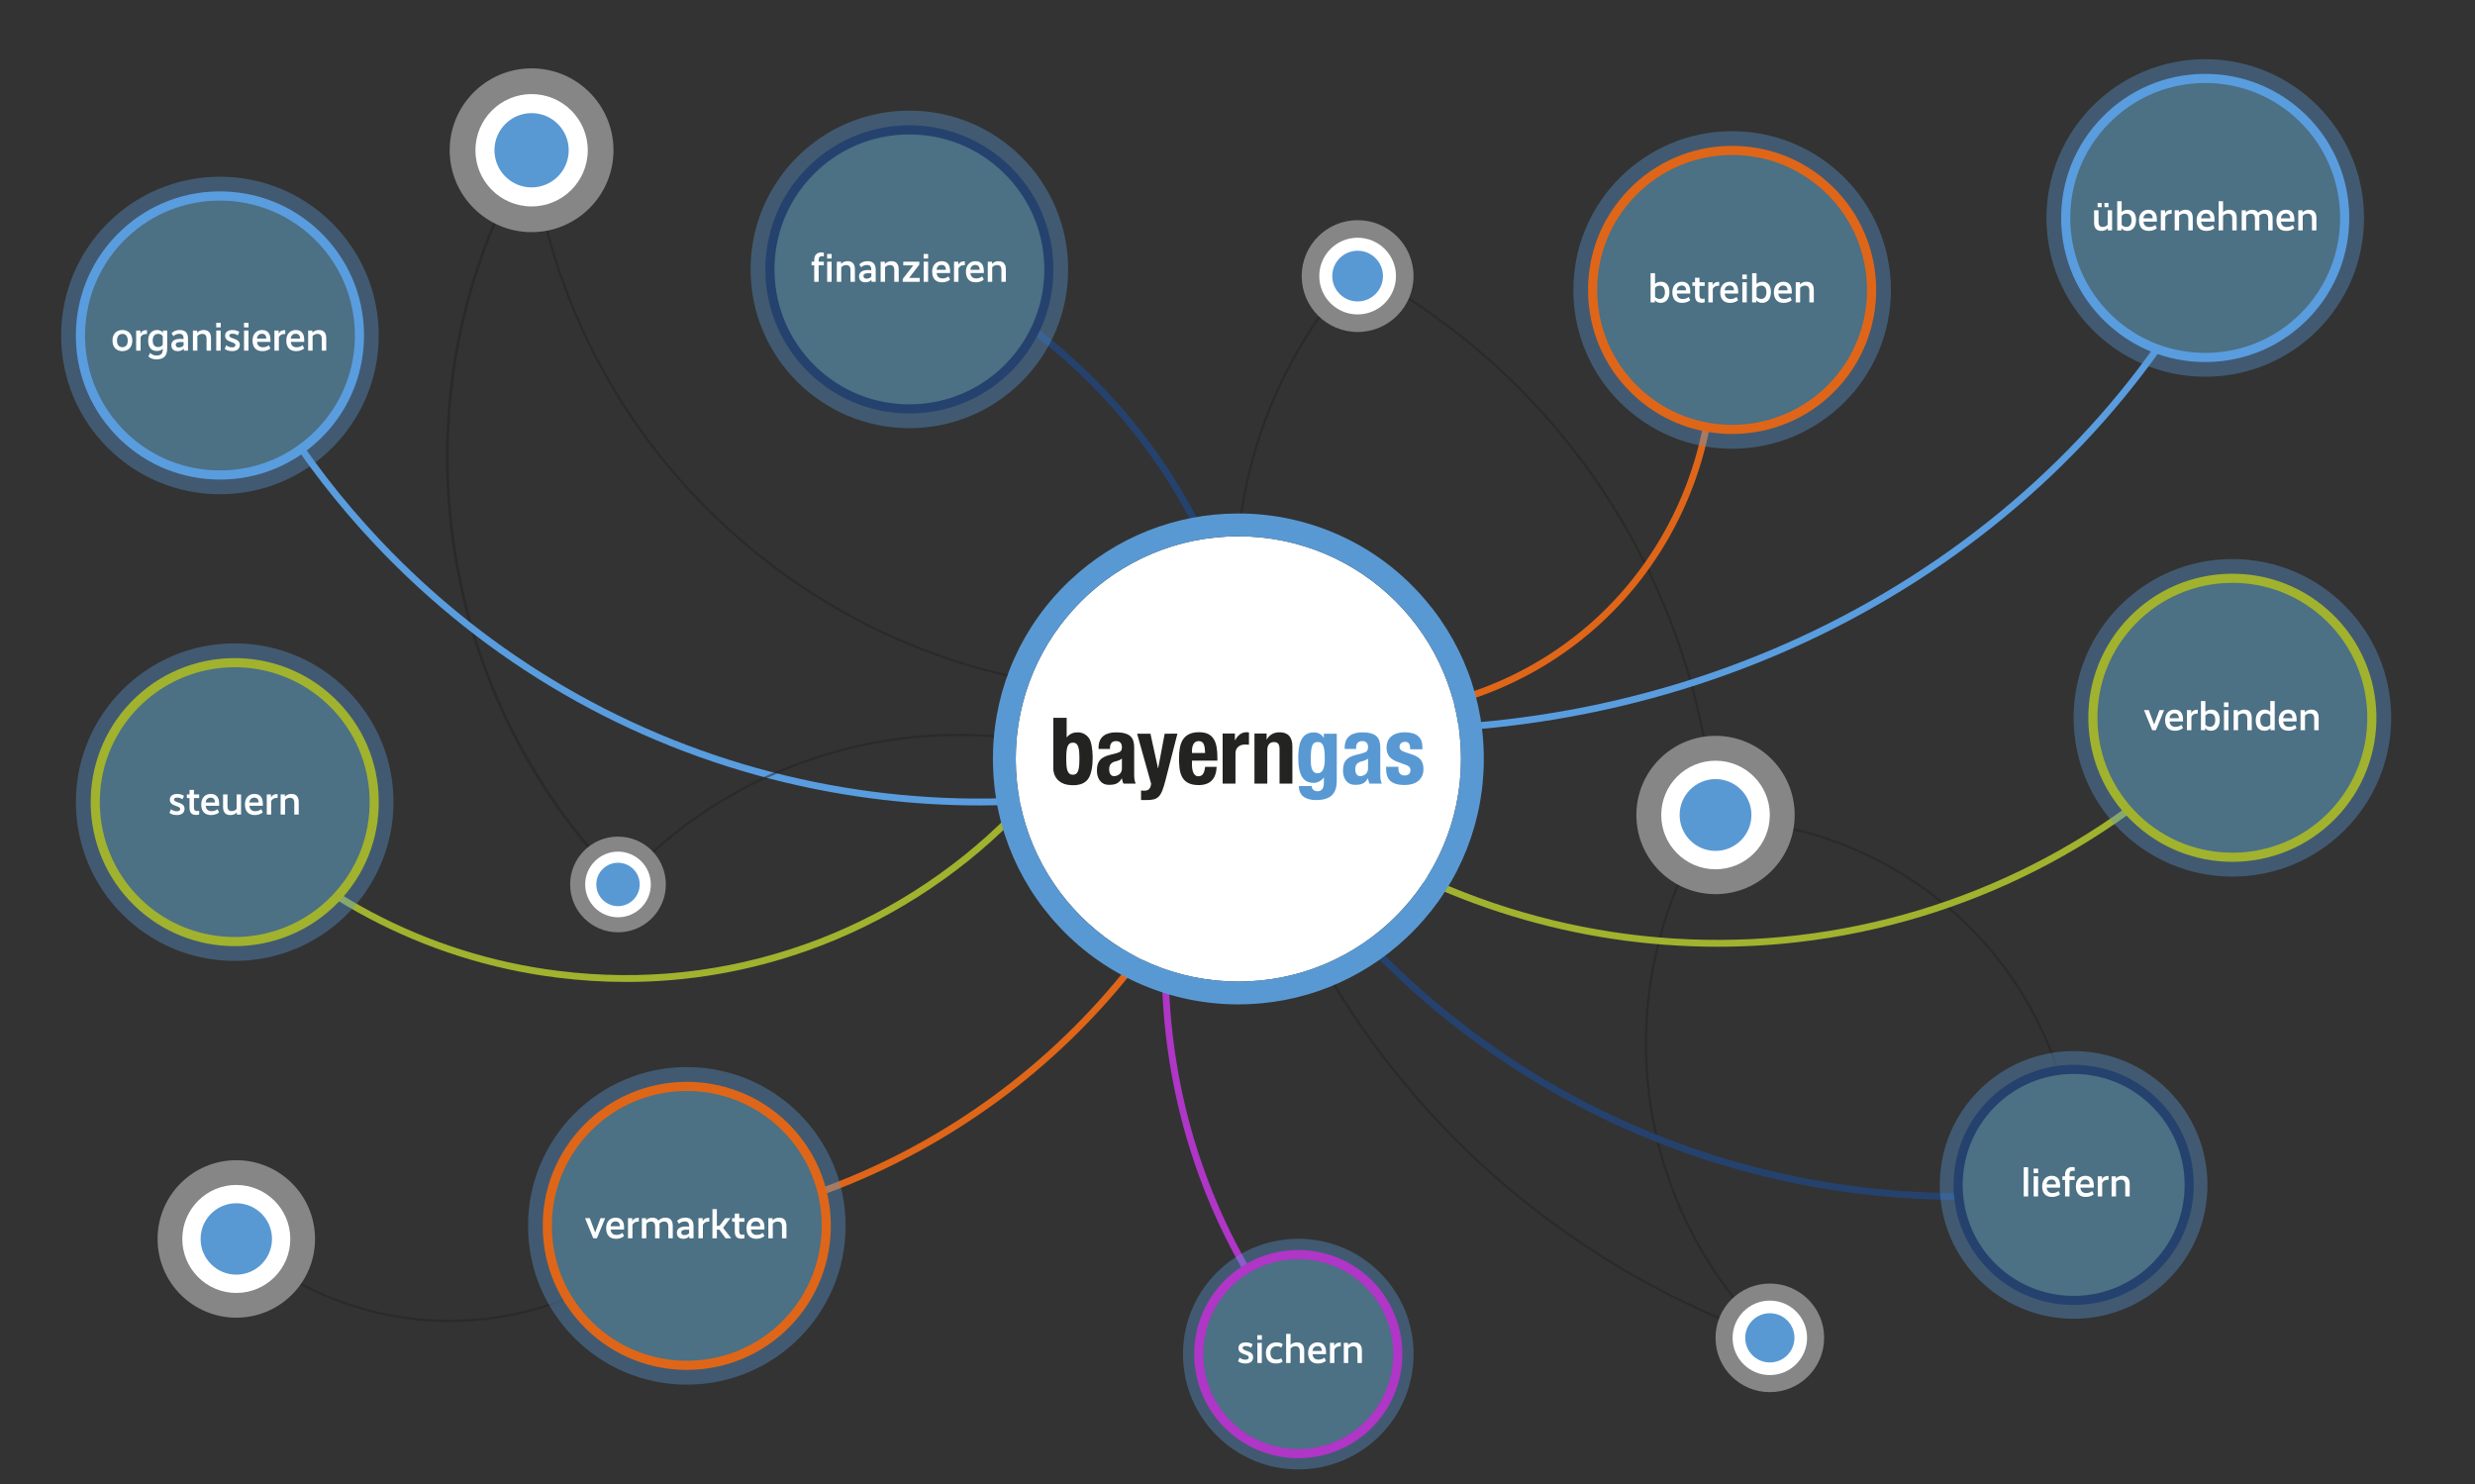 <?xml version="1.0" encoding="utf-8"?>
<!-- Generator: Adobe Illustrator 25.0.1, SVG Export Plug-In . SVG Version: 6.00 Build 0)  -->
<svg version="1.1" xmlns="http://www.w3.org/2000/svg" xmlns:xlink="http://www.w3.org/1999/xlink" x="0px" y="0px" width="1084px"
	 height="650px" viewBox="0 0 1084 650" enable-background="new 0 0 1084 650" xml:space="preserve">
<rect x="0" y="0" width="1084" height="650" fill="#333333" stroke="none"/>
<g id="Raster_aus_XD" display="none">
	<g display="inline">
		<rect id="Rechteck_382" x="-418.86" y="-116.332" fill="#CE6627" width="142" height="47.784"/>
		<rect id="Rechteck_394" x="1359.14" y="-116.332" fill="#CE6627" width="142" height="47.784"/>
		<rect id="Rechteck_383" x="-276.86" y="-116.332" fill="#CE6627" width="118" height="47.784"/>
		<rect id="Rechteck_384" x="-138.86" y="-116.332" fill="#CE6627" width="118" height="47.784"/>
		<rect id="Rechteck_393" x="551.14" y="-116.332" fill="#CE6627" width="118" height="47.784"/>
		<rect id="Rechteck_385" x="-0.86" y="-116.332" fill="#CE6627" width="118" height="47.784"/>
		<rect id="Rechteck_392" x="689.14" y="-116.332" fill="#CE6627" width="118" height="47.784"/>
		<rect id="Rechteck_386" x="137.14" y="-116.332" fill="#CE6627" width="118" height="47.784"/>
		<rect id="Rechteck_391" x="827.14" y="-116.332" fill="#CE6627" width="118" height="47.784"/>
		<rect id="Rechteck_387" x="275.14" y="-116.332" fill="#CE6627" width="118" height="47.784"/>
		<rect id="Rechteck_390" x="965.14" y="-116.332" fill="#CE6627" width="118" height="47.784"/>
		<rect id="Rechteck_388" x="413.14" y="-116.332" fill="#CE6627" width="118" height="47.784"/>
		<rect id="Rechteck_389" x="1103.14" y="-116.332" fill="#CE6627" width="118" height="47.784"/>
		<rect id="Rechteck_395" x="1241.14" y="-116.332" fill="#CE6627" width="118" height="47.784"/>
	</g>
</g>
<g id="Lines">
	<path opacity="0.5" fill="#222221" d="M750.958,375.204c-1.164-107.351-60.693-205.638-155.355-256.507l0.473-0.881
		c94.984,51.041,154.715,149.662,155.883,257.376L750.958,375.204z"/>
	<path opacity="0.5" fill="#222221" d="M501.41,303.089c-63.849,0-125.052-22.23-174.496-63.806
		c-55.577-46.733-89.628-112.312-95.882-184.657l0.996-0.086c6.23,72.078,40.157,137.416,95.529,183.978
		c55.372,46.562,125.563,68.774,197.641,62.542l0.086,0.996C517.301,302.747,509.329,303.089,501.41,303.089z"/>
	<path opacity="0.5" fill="#222221" d="M263.405,378.429c-37.017-41.268-59.954-92.335-66.331-147.682
		c-6.509-56.485,4.961-112.544,33.17-162.115l1.067,0.607c-28.079,49.343-39.497,105.143-33.018,161.367
		c6.349,55.092,29.18,105.925,66.025,147.002L263.405,378.429z"/>
	<path fill="#599DDF" d="M429.005,352.771c-28.554,0-57.157-3.356-85.275-10.098c-68.739-16.48-130.814-52.499-179.515-104.161
		c-16.625-17.636-31.502-36.915-44.217-57.301l2.546-1.588c12.61,20.219,27.365,39.339,43.854,56.832
		c48.3,51.236,109.862,86.957,178.032,103.3c66.439,15.93,135.676,12.81,200.227-9.02l0.961,2.842
		C507.849,346.35,468.479,352.771,429.005,352.771z"/>
	<path fill="#599DDF" d="M608.685,321.063c-21.674,0-43.302-1.588-64.489-4.743l0.441-2.967c25.802,3.842,52.271,5.344,78.66,4.468
		c77.301-2.569,151.518-25.351,214.627-65.884c61.487-39.49,109.366-93.636,138.461-156.583l2.723,1.259
		c-29.334,63.466-77.595,118.049-139.562,157.848c-63.564,40.825-138.308,63.771-216.149,66.357
		C618.496,320.982,613.588,321.063,608.685,321.063z"/>
	<path fill="#DF6618" d="M595.286,314.258c-14.695,0-29.41-2.104-43.816-6.323l0.844-2.879c31.433,9.205,64.372,8.144,95.257-3.07
		c38.476-13.97,69.208-42.088,86.536-79.173c17.328-37.085,19.177-78.699,5.206-117.175l2.82-1.023
		c14.244,39.229,12.358,81.657-5.309,119.468c-17.667,37.812-49.001,66.479-88.23,80.724
		C631.259,311.101,613.287,314.258,595.286,314.258z"/>
	<path fill="#A1B22E" d="M274.281,430.081c-10.058,0-20.17-0.635-30.33-1.905c-58.461-7.312-111.994-35.742-150.737-80.051
		l2.259-1.975c38.258,43.754,91.121,71.827,148.851,79.049c37.04,4.634,73.527,0.698,108.451-11.695
		c33.306-11.82,64.116-31.358,89.099-56.505l2.128,2.115c-25.297,25.462-56.496,45.247-90.223,57.217
		C327.989,425.482,301.353,430.081,274.281,430.081z"/>
	<path opacity="0.5" fill="#222221" d="M268.671,391.623l-0.758-0.652c28.174-32.732,65.398-55.085,107.648-64.641
		c48.042-10.865,98.208-3.727,141.259,20.098l-0.484,0.875c-42.837-23.707-92.754-30.809-140.554-19.998
		C333.743,336.813,296.704,359.054,268.671,391.623z"/>
	<path opacity="0.5" fill="#222221" d="M546.251,300.138c-15.566-67.685,4.117-137.827,52.652-187.632l0.717,0.698
		c-48.298,49.56-67.884,119.358-52.395,186.709L546.251,300.138z"/>
	<path fill="#AF36C6" d="M577.16,601.543c-37.14-41.405-60.153-92.643-66.552-148.173c-6.531-56.673,4.977-112.918,33.28-162.654
		l2.607,1.483c-27.986,49.178-39.365,104.792-32.908,160.828c6.328,54.909,29.083,105.572,65.804,146.512L577.16,601.543z"/>
	<path fill="#25426E" d="M551.573,371.057l-2.982-0.324c7.889-72.482-16.242-144.45-66.207-197.452
		c-28.376-30.101-64.015-52.789-103.065-65.611l0.936-2.851c39.524,12.978,75.595,35.94,104.312,66.404
		C535.135,224.864,559.558,297.701,551.573,371.057z"/>
	<path opacity="0.5" fill="#222221" d="M774.802,586.311c-61.638-59.981-72.169-155.734-25.041-227.678l1.46-2.229l25.765,4.534
		c36.175,6.366,69.385,25.125,93.511,52.821c24.127,27.696,38.155,63.165,39.501,99.871l-1,0.037
		c-1.337-36.479-15.278-71.727-39.255-99.251s-56.979-46.167-92.931-52.494l-25.116-4.419l-1.099,1.678
		c-46.866,71.543-36.394,166.764,24.902,226.412L774.802,586.311z"/>
	<path opacity="0.5" fill="#222221" d="M196.809,579.062c-3.034,0-6.067-0.1-9.103-0.3c-31.263-2.063-61.289-14.76-84.546-35.753
		l0.669-0.742c23.092,20.843,52.903,33.449,83.943,35.497c31.037,2.05,62.248-6.531,87.879-24.159l24.879-17.111l0.566,0.824
		l-24.879,17.111C252.91,570.459,225.017,579.062,196.809,579.062z"/>
	<path fill="#DF6618" d="M301.044,538.388l-0.46-2.965l1.454-0.226c55.06-8.56,106.691-32.056,149.312-67.947
		c42.622-35.893,74.561-82.772,92.365-135.573l2.842,0.959c-17.979,53.32-50.232,100.663-93.274,136.909
		c-43.042,36.245-95.182,59.973-150.784,68.617L301.044,538.388z"/>
	<path fill="#25426E" d="M909.497,525.518H858.15c-132.566,0-253.809-72.592-316.41-189.447l2.645-1.416
		c62.079,115.878,182.307,187.863,313.766,187.863h51.347V525.518z"/>
	<path fill="#A1B22E" d="M752.234,414.657c-61.249,0-121.462-18.255-172.645-52.817l-37.367-25.234l1.68-2.486l37.367,25.234
		c60.481,40.842,133.715,58.694,206.206,50.262c72.493-8.432,139.674-42.611,189.168-96.244l2.206,2.034
		c-49.981,54.16-117.822,88.676-191.027,97.189C775.965,413.974,764.074,414.657,752.234,414.657z"/>
	<path opacity="0.5" fill="#222221" d="M774.984,586.424c-54.29-19.117-103.965-51.255-143.654-92.939
		c-39.689-41.686-69.354-92.875-85.786-148.037l-2.961-9.942l0.959-0.285l2.961,9.942c16.388,55.011,45.971,106.062,85.552,147.633
		c39.581,41.57,89.12,73.621,143.262,92.686L774.984,586.424z"/>
</g>
<g id="Elemente">
	<g>
		<circle opacity="0.39" fill="#5999D3" cx="102.786" cy="351.32" r="69.54"/>
		<g>
			<g>
				<circle fill="#4C7084" cx="102.786" cy="351.32" r="61.107"/>
				<path fill="#A1B22E" d="M102.777,414.397c-15.843,0-31.701-5.911-43.941-17.79l0,0c-24.971-24.234-25.57-64.266-1.336-89.238
					c24.234-24.97,64.266-25.571,89.237-1.336c12.097,11.739,18.897,27.487,19.15,44.342c0.252,16.854-6.074,32.798-17.813,44.895
					C135.718,408.001,119.255,414.397,102.777,414.397z M61.622,393.736c23.388,22.698,60.883,22.135,83.581-1.252
					c10.995-11.33,16.92-26.264,16.684-42.05s-6.606-30.536-17.937-41.531c-23.389-22.698-60.882-22.136-83.581,1.252
					C37.672,333.544,38.234,371.038,61.622,393.736L61.622,393.736z"/>
			</g>
			<g>
				<g>
					<path fill="#FFFFFF" d="M79.964,350.066c-0.45-0.27-1.206-0.738-2.323-0.738c-0.936,0-1.422,0.307-1.422,0.811
						c0,0.559,0.342,0.847,2.017,1.387c1.639,0.521,2.593,1.26,2.593,2.7c0,1.657-1.17,2.755-3.367,2.755
						c-1.854,0-2.791-0.63-3.241-0.99l0.666-1.603c0.396,0.343,1.225,0.937,2.521,0.937c1.062,0,1.512-0.396,1.512-0.954
						c0-0.559-0.306-0.883-1.926-1.423c-1.621-0.558-2.611-1.188-2.611-2.736c0-1.566,1.296-2.485,3.223-2.485
						c1.638,0,2.521,0.54,2.989,0.847L79.964,350.066z"/>
					<path fill="#FFFFFF" d="M87.236,349.545h-2.287v3.942c0,1.423,0.504,1.729,1.458,1.729c0.396,0,0.684-0.071,0.828-0.126v1.621
						c-0.162,0.071-0.594,0.216-1.26,0.216c-1.747,0-2.971-0.666-2.971-3.205v-4.177h-1.17v-1.603h1.17v-1.981h1.944v1.981h2.287
						V349.545z"/>
					<path fill="#FFFFFF" d="M92.294,347.726c2.359,0,3.691,1.405,3.691,4.286v0.899h-5.888c0.162,1.585,1.026,2.377,2.629,2.377
						c1.422,0,2.269-0.666,2.539-0.9l0.702,1.387c-0.414,0.396-1.476,1.206-3.583,1.206c-2.502,0-4.249-1.44-4.249-4.646
						C88.135,349.328,89.971,347.726,92.294,347.726z M90.079,351.489h4.087c-0.018-1.351-0.666-2.125-1.909-2.125
						C91.069,349.364,90.205,350.085,90.079,351.489z"/>
					<path fill="#FFFFFF" d="M105.579,356.765h-1.855v-0.954h-0.036c-0.306,0.36-0.99,1.17-2.827,1.17
						c-1.962,0-3.169-1.062-3.169-3.583v-5.455h1.945v5.06c0,1.656,0.594,2.25,1.909,2.25c1.098,0,1.747-0.594,2.088-0.972v-6.338
						h1.945V356.765z"/>
					<path fill="#FFFFFF" d="M111.428,347.726c2.359,0,3.691,1.405,3.691,4.286v0.899h-5.888c0.162,1.585,1.026,2.377,2.629,2.377
						c1.422,0,2.269-0.666,2.539-0.9l0.703,1.387c-0.415,0.396-1.477,1.206-3.583,1.206c-2.502,0-4.249-1.44-4.249-4.646
						C107.269,349.328,109.105,347.726,111.428,347.726z M109.213,351.489h4.087c-0.018-1.351-0.666-2.125-1.909-2.125
						C110.204,349.364,109.34,350.085,109.213,351.489z"/>
					<path fill="#FFFFFF" d="M121.58,349.49c-0.108-0.018-0.252-0.018-0.415-0.018c-1.242,0-1.98,0.612-2.376,1.404v5.888h-1.945
						v-8.822h1.855v1.368h0.036c0.342-0.774,0.972-1.53,2.845-1.53V349.49z"/>
					<path fill="#FFFFFF" d="M124.766,348.896h0.036c0.378-0.396,1.17-1.171,2.863-1.171c1.927,0,3.169,1.081,3.169,3.583v5.456
						h-1.944v-5.077c0-1.621-0.648-2.27-1.927-2.27c-1.026,0-1.747,0.576-2.106,0.973v6.374h-1.945v-8.822h1.855V348.896z"/>
				</g>
			</g>
		</g>
	</g>
	<g>
		<circle opacity="0.39" fill="#5999D3" cx="300.814" cy="536.906" r="69.54"/>
		<g>
			<g>
				<circle fill="#4C7084" cx="300.814" cy="536.906" r="61.107"/>
				<path fill="#DF6618" d="M300.805,599.982c-15.843,0.001-31.701-5.911-43.941-17.79c-12.096-11.739-18.897-27.486-19.149-44.341
					c-0.252-16.855,6.073-32.799,17.813-44.896c24.233-24.973,64.265-25.571,89.237-1.338c24.971,24.234,25.57,64.267,1.336,89.237
					C333.746,593.587,317.283,599.982,300.805,599.982z M300.822,477.826c-15.436,0-30.852,5.99-42.425,17.915
					c-10.995,11.33-16.92,26.264-16.684,42.05c0.236,15.786,6.606,30.535,17.936,41.53l0,0
					c11.463,11.125,26.319,16.662,41.156,16.663c15.436,0.002,30.851-5.989,42.425-17.914c22.698-23.389,22.136-60.883-1.252-83.581
					C330.515,483.364,315.659,477.826,300.822,477.826z"/>
			</g>
			<g>
				<g>
					<path fill="#FFFFFF" d="M261.432,542.351h-1.585l-3.619-8.822h2.106l2.323,6.247h0.036l2.322-6.247h2.035L261.432,542.351z"/>
					<path fill="#FFFFFF" d="M269.639,533.312c2.359,0,3.691,1.405,3.691,4.286v0.899h-5.888c0.162,1.585,1.026,2.377,2.629,2.377
						c1.422,0,2.269-0.666,2.538-0.9l0.702,1.387c-0.414,0.396-1.476,1.206-3.583,1.206c-2.502,0-4.249-1.44-4.249-4.646
						C265.479,534.914,267.316,533.312,269.639,533.312z M267.424,537.075h4.088c-0.019-1.351-0.666-2.125-1.909-2.125
						C268.414,534.95,267.55,535.671,267.424,537.075z"/>
					<path fill="#FFFFFF" d="M279.791,535.076c-0.108-0.018-0.252-0.018-0.414-0.018c-1.242,0-1.98,0.612-2.377,1.404v5.888h-1.944
						v-8.822h1.854v1.368h0.036c0.342-0.774,0.972-1.53,2.845-1.53V535.076z"/>
					<path fill="#FFFFFF" d="M282.975,534.482h0.036c0.379-0.45,1.243-1.171,2.737-1.171c1.17,0,2.089,0.414,2.61,1.333
						c0.45-0.522,1.459-1.333,3.098-1.333c1.962,0,3.204,1.062,3.204,3.583v5.456h-1.944v-5.077c0-1.621-0.666-2.27-1.872-2.27
						c-0.955,0-1.639,0.486-2.053,0.919c0.054,0.288,0.072,0.612,0.072,0.972v5.456h-1.945v-5.077c0-1.621-0.666-2.27-1.854-2.27
						c-0.972,0-1.639,0.576-1.998,0.991v6.355h-1.945v-8.822h1.854V534.482z"/>
					<path fill="#FFFFFF" d="M300.364,537.183c0.648,0,1.152,0.036,1.459,0.072v-0.198c0-1.422-0.559-2.088-1.891-2.088
						c-1.369,0-2.161,0.63-2.575,1.044l-0.792-1.278c0.504-0.54,1.62-1.423,3.637-1.423c2.485,0,3.547,1.387,3.547,3.8v5.239h-1.836
						v-0.937h-0.019c-0.252,0.324-0.9,1.152-2.683,1.152c-1.818,0-2.755-1.044-2.755-2.646
						C296.457,538.119,297.934,537.183,300.364,537.183z M299.752,540.964c1.261,0,1.837-0.612,2.071-0.882v-1.477
						c-0.324-0.018-0.721-0.036-1.297-0.036c-1.458,0-2.143,0.414-2.143,1.206C298.384,540.532,298.834,540.964,299.752,540.964z"/>
					<path fill="#FFFFFF" d="M310.642,535.076c-0.108-0.018-0.252-0.018-0.414-0.018c-1.242,0-1.98,0.612-2.377,1.404v5.888h-1.944
						v-8.822h1.854v1.368h0.036c0.342-0.774,0.972-1.53,2.845-1.53V535.076z"/>
					<path fill="#FFFFFF" d="M317.807,542.351l-2.772-3.799h-1.062v3.799h-1.944v-12.784h1.944v7.328h1.135l2.538-3.366h2.287
						l-3.241,4.213l3.583,4.609H317.807z"/>
					<path fill="#FFFFFF" d="M326.051,535.131h-2.287v3.942c0,1.423,0.505,1.729,1.459,1.729c0.396,0,0.684-0.071,0.828-0.126v1.621
						c-0.162,0.071-0.595,0.216-1.261,0.216c-1.746,0-2.971-0.666-2.971-3.205v-4.177h-1.17v-1.603h1.17v-1.981h1.944v1.981h2.287
						V535.131z"/>
					<path fill="#FFFFFF" d="M331.108,533.312c2.359,0,3.691,1.405,3.691,4.286v0.899h-5.888c0.162,1.585,1.026,2.377,2.629,2.377
						c1.422,0,2.269-0.666,2.538-0.9l0.702,1.387c-0.414,0.396-1.476,1.206-3.583,1.206c-2.502,0-4.249-1.44-4.249-4.646
						C326.949,534.914,328.786,533.312,331.108,533.312z M328.893,537.075h4.088c-0.019-1.351-0.666-2.125-1.909-2.125
						C329.884,534.95,329.019,535.671,328.893,537.075z"/>
					<path fill="#FFFFFF" d="M338.38,534.482h0.036c0.378-0.396,1.17-1.171,2.862-1.171c1.927,0,3.169,1.081,3.169,3.583v5.456
						h-1.944v-5.077c0-1.621-0.648-2.27-1.927-2.27c-1.026,0-1.746,0.576-2.106,0.973v6.374h-1.944v-8.822h1.854V534.482z"/>
				</g>
			</g>
		</g>
	</g>
	<g>
		<circle opacity="0.39" fill="#5999D3" cx="398.282" cy="117.987" r="69.54"/>
		<g>
			<g>
				<circle fill="#4C7084" cx="398.282" cy="117.987" r="61.107"/>
				<path fill="#25426E" d="M398.256,181.094c-16.495,0-32.06-6.307-43.924-17.82l0,0c-24.971-24.234-25.57-64.266-1.336-89.237
					c11.739-12.097,27.487-18.897,44.341-19.15c16.834-0.252,32.799,6.074,44.896,17.813c12.096,11.739,18.897,27.486,19.149,44.341
					c0.252,16.854-6.073,32.798-17.813,44.895c-11.739,12.096-27.486,18.897-44.341,19.15
					C398.903,181.091,398.579,181.094,398.256,181.094z M357.118,160.403c11.33,10.995,26.241,16.916,42.05,16.684
					c15.786-0.236,30.535-6.606,41.531-17.937c10.995-11.33,16.92-26.263,16.684-42.049c-0.236-15.786-6.606-30.535-17.936-41.531
					c-11.33-10.995-26.249-16.911-42.05-16.684c-15.786,0.236-30.535,6.606-41.531,17.937
					C333.167,100.211,333.729,137.705,357.118,160.403L357.118,160.403z"/>
			</g>
			<g>
				<g>
					<path fill="#FFFFFF" d="M360.825,116.212h-2.269v7.22h-1.945v-7.22h-1.17v-1.603h1.17v-0.774c0-2.287,1.369-3.295,3.187-3.295
						c0.558,0,0.882,0.107,1.026,0.144v1.621c-0.126-0.036-0.342-0.108-0.738-0.108c-0.918,0-1.53,0.378-1.53,1.62v0.793h2.269
						V116.212z M364.246,113.24h-1.98v-1.998h1.98V113.24z M364.228,123.432h-1.944v-8.822h1.944V123.432z"/>
					<path fill="#FFFFFF" d="M368.366,115.563h0.036c0.378-0.396,1.17-1.171,2.863-1.171c1.927,0,3.169,1.081,3.169,3.583v5.456
						h-1.944v-5.077c0-1.621-0.648-2.27-1.927-2.27c-1.026,0-1.747,0.576-2.106,0.973v6.374h-1.945v-8.822h1.855V115.563z"/>
					<path fill="#FFFFFF" d="M380.156,118.264c0.648,0,1.152,0.036,1.458,0.072v-0.198c0-1.422-0.558-2.088-1.891-2.088
						c-1.369,0-2.161,0.63-2.575,1.044l-0.792-1.278c0.504-0.54,1.621-1.423,3.637-1.423c2.485,0,3.547,1.387,3.547,3.8v5.239
						h-1.836v-0.937h-0.018c-0.252,0.324-0.9,1.152-2.683,1.152c-1.818,0-2.755-1.044-2.755-2.646
						C376.249,119.2,377.725,118.264,380.156,118.264z M379.544,122.045c1.26,0,1.836-0.612,2.071-0.882v-1.477
						c-0.324-0.018-0.72-0.036-1.296-0.036c-1.458,0-2.143,0.414-2.143,1.206C378.176,121.613,378.626,122.045,379.544,122.045z"/>
					<path fill="#FFFFFF" d="M387.554,115.563h0.036c0.378-0.396,1.17-1.171,2.863-1.171c1.927,0,3.169,1.081,3.169,3.583v5.456
						h-1.944v-5.077c0-1.621-0.648-2.27-1.927-2.27c-1.026,0-1.747,0.576-2.106,0.973v6.374h-1.945v-8.822h1.855V115.563z"/>
					<path fill="#FFFFFF" d="M402.657,115.869l-4.447,5.834v0.036h4.627v1.692h-7.455v-1.242l4.574-5.906v-0.036h-4.339v-1.638h7.04
						V115.869z"/>
					<path fill="#FFFFFF" d="M406.507,113.24h-1.98v-1.998h1.98V113.24z M406.489,123.432h-1.944v-8.822h1.944V123.432z"/>
					<path fill="#FFFFFF" d="M412.429,114.393c2.359,0,3.691,1.405,3.691,4.286v0.899h-5.888c0.162,1.585,1.026,2.377,2.629,2.377
						c1.422,0,2.269-0.666,2.539-0.9l0.703,1.387c-0.415,0.396-1.477,1.206-3.583,1.206c-2.502,0-4.249-1.44-4.249-4.646
						C408.27,115.995,410.106,114.393,412.429,114.393z M410.214,118.156h4.087c-0.018-1.351-0.666-2.125-1.909-2.125
						C411.205,116.031,410.341,116.752,410.214,118.156z"/>
					<path fill="#FFFFFF" d="M422.581,116.157c-0.108-0.018-0.252-0.018-0.414-0.018c-1.242,0-1.98,0.612-2.376,1.404v5.888h-1.945
						v-8.822h1.854v1.368h0.036c0.342-0.774,0.973-1.53,2.845-1.53V116.157z"/>
					<path fill="#FFFFFF" d="M427.207,114.393c2.359,0,3.691,1.405,3.691,4.286v0.899h-5.888c0.162,1.585,1.026,2.377,2.629,2.377
						c1.422,0,2.269-0.666,2.539-0.9l0.702,1.387c-0.414,0.396-1.476,1.206-3.583,1.206c-2.502,0-4.249-1.44-4.249-4.646
						C423.048,115.995,424.884,114.393,427.207,114.393z M424.992,118.156h4.087c-0.018-1.351-0.666-2.125-1.909-2.125
						C425.982,116.031,425.118,116.752,424.992,118.156z"/>
					<path fill="#FFFFFF" d="M434.478,115.563h0.036c0.378-0.396,1.17-1.171,2.863-1.171c1.927,0,3.169,1.081,3.169,3.583v5.456
						h-1.944v-5.077c0-1.621-0.648-2.27-1.927-2.27c-1.026,0-1.747,0.576-2.106,0.973v6.374h-1.945v-8.822h1.855V115.563z"/>
				</g>
			</g>
		</g>
	</g>
	<g>
		<circle opacity="0.39" fill="#5999D3" cx="758.642" cy="126.996" r="69.54"/>
		<g>
			<g>
				<circle fill="#4C7084" cx="758.642" cy="126.996" r="61.107"/>
				<path fill="#DF6618" d="M758.633,190.073c-15.843,0-31.7-5.912-43.94-17.791c-12.097-11.739-18.897-27.486-19.15-44.341
					c-0.252-16.854,6.074-32.799,17.813-44.896c11.739-12.096,27.486-18.897,44.341-19.149c16.867-0.266,32.799,6.074,44.896,17.813
					c24.972,24.233,25.571,64.265,1.338,89.237C791.574,183.676,775.111,190.073,758.633,190.073z M758.666,67.889
					c-0.303,0-0.605,0.002-0.909,0.007c-15.786,0.236-30.535,6.606-41.53,17.936c-10.996,11.33-16.921,26.263-16.685,42.05
					c0.236,15.786,6.605,30.535,17.936,41.531c23.388,22.697,60.884,22.135,83.581-1.252c22.698-23.389,22.136-60.883-1.252-83.581
					C788.694,73.795,774.115,67.889,758.666,67.889z"/>
			</g>
			<g>
				<g>
					<path fill="#FFFFFF" d="M727.378,132.656c-1.639,0-2.269-0.756-2.557-1.17h-0.036v0.954h-1.854v-12.784h1.944v4.7h0.036
						c0.324-0.324,1.08-0.955,2.646-0.955c2.089,0,3.619,1.477,3.619,4.466C731.177,130.964,729.593,132.656,727.378,132.656z
						 M726.964,125.094c-1.099,0-1.783,0.576-2.089,0.973v3.89c0.324,0.414,0.937,0.972,2.017,0.972
						c1.351,0,2.305-0.936,2.305-2.935C729.196,126.03,728.332,125.094,726.964,125.094z"/>
					<path fill="#FFFFFF" d="M736.611,123.401c2.359,0,3.691,1.405,3.691,4.286v0.899h-5.888c0.162,1.585,1.026,2.377,2.629,2.377
						c1.422,0,2.269-0.666,2.538-0.9l0.702,1.387c-0.414,0.396-1.476,1.206-3.583,1.206c-2.502,0-4.249-1.44-4.249-4.646
						C732.452,125.004,734.289,123.401,736.611,123.401z M734.396,127.165h4.088c-0.019-1.351-0.666-2.125-1.909-2.125
						C735.387,125.04,734.522,125.761,734.396,127.165z"/>
					<path fill="#FFFFFF" d="M746.619,125.221h-2.286v3.942c0,1.423,0.504,1.729,1.458,1.729c0.396,0,0.685-0.071,0.828-0.126v1.621
						c-0.162,0.071-0.594,0.216-1.26,0.216c-1.747,0-2.971-0.666-2.971-3.205v-4.177h-1.171v-1.603h1.171v-1.981h1.944v1.981h2.286
						V125.221z"/>
					<path fill="#FFFFFF" d="M752.955,125.166c-0.107-0.018-0.252-0.018-0.414-0.018c-1.242,0-1.98,0.612-2.376,1.404v5.888h-1.945
						v-8.822h1.854v1.368h0.036c0.343-0.774,0.973-1.53,2.845-1.53V125.166z"/>
					<path fill="#FFFFFF" d="M757.582,123.401c2.358,0,3.69,1.405,3.69,4.286v0.899h-5.888c0.162,1.585,1.026,2.377,2.629,2.377
						c1.423,0,2.269-0.666,2.539-0.9l0.702,1.387c-0.414,0.396-1.477,1.206-3.583,1.206c-2.503,0-4.249-1.44-4.249-4.646
						C753.423,125.004,755.259,123.401,757.582,123.401z M755.367,127.165h4.087c-0.018-1.351-0.666-2.125-1.908-2.125
						C756.357,125.04,755.493,125.761,755.367,127.165z"/>
					<path fill="#FFFFFF" d="M765.068,122.249h-1.98v-1.998h1.98V122.249z M765.051,132.44h-1.944v-8.822h1.944V132.44z"/>
					<path fill="#FFFFFF" d="M771.837,132.656c-1.639,0-2.269-0.756-2.557-1.17h-0.036v0.954h-1.854v-12.784h1.944v4.7h0.036
						c0.324-0.324,1.081-0.955,2.647-0.955c2.088,0,3.619,1.477,3.619,4.466C775.637,130.964,774.052,132.656,771.837,132.656z
						 M771.423,125.094c-1.098,0-1.782,0.576-2.089,0.973v3.89c0.324,0.414,0.937,0.972,2.017,0.972
						c1.351,0,2.305-0.936,2.305-2.935C773.655,126.03,772.791,125.094,771.423,125.094z"/>
					<path fill="#FFFFFF" d="M781.071,123.401c2.358,0,3.69,1.405,3.69,4.286v0.899h-5.888c0.162,1.585,1.026,2.377,2.629,2.377
						c1.423,0,2.269-0.666,2.539-0.9l0.702,1.387c-0.414,0.396-1.477,1.206-3.583,1.206c-2.503,0-4.249-1.44-4.249-4.646
						C776.912,125.004,778.748,123.401,781.071,123.401z M778.856,127.165h4.087c-0.018-1.351-0.666-2.125-1.908-2.125
						C779.847,125.04,778.982,125.761,778.856,127.165z"/>
					<path fill="#FFFFFF" d="M788.342,124.572h0.036c0.379-0.396,1.171-1.171,2.863-1.171c1.927,0,3.169,1.081,3.169,3.583v5.456
						h-1.944v-5.077c0-1.621-0.648-2.27-1.927-2.27c-1.026,0-1.747,0.576-2.106,0.973v6.374h-1.945v-8.822h1.854V124.572z"/>
				</g>
			</g>
		</g>
	</g>
	<g>
		<circle opacity="0.39" fill="#5999D3" cx="977.747" cy="314.388" r="69.54"/>
		<g>
			<g>
				<circle fill="#4C7084" cx="977.747" cy="314.388" r="61.107"/>
				<path fill="#A1B22E" d="M977.737,377.466c-15.843,0-31.7-5.912-43.94-17.79l0,0c-12.097-11.74-18.897-27.487-19.15-44.342
					c-0.252-16.854,6.074-32.799,17.813-44.896c11.739-12.096,27.486-18.897,44.341-19.149c16.86-0.261,32.8,6.073,44.896,17.813
					c24.971,24.233,25.571,64.265,1.338,89.236C1010.679,371.069,994.216,377.466,977.737,377.466z M936.582,356.805
					c23.391,22.699,60.884,22.135,83.581-1.252c22.697-23.389,22.136-60.883-1.252-83.581c-11.33-10.995-26.271-16.943-42.05-16.684
					c-15.786,0.236-30.535,6.606-41.53,17.936c-10.996,11.33-16.921,26.263-16.685,42.05
					C918.883,331.06,925.253,345.81,936.582,356.805L936.582,356.805z"/>
			</g>
			<g>
				<g>
					<path fill="#FFFFFF" d="M944.224,319.833h-1.585l-3.619-8.822h2.106l2.323,6.247h0.036l2.322-6.247h2.035L944.224,319.833z"/>
					<path fill="#FFFFFF" d="M952.431,310.794c2.359,0,3.691,1.405,3.691,4.286v0.899h-5.888c0.162,1.585,1.026,2.377,2.629,2.377
						c1.422,0,2.269-0.666,2.538-0.9l0.702,1.387c-0.414,0.396-1.476,1.206-3.583,1.206c-2.502,0-4.249-1.44-4.249-4.646
						C948.271,312.396,950.108,310.794,952.431,310.794z M950.216,314.558h4.088c-0.019-1.351-0.666-2.125-1.909-2.125
						C951.206,312.433,950.342,313.153,950.216,314.558z"/>
					<path fill="#FFFFFF" d="M962.583,312.559c-0.108-0.018-0.252-0.018-0.414-0.018c-1.242,0-1.98,0.612-2.377,1.404v5.888h-1.944
						v-8.822h1.854v1.368h0.036c0.342-0.774,0.972-1.53,2.845-1.53V312.559z"/>
					<path fill="#FFFFFF" d="M968.415,320.049c-1.639,0-2.269-0.756-2.557-1.17h-0.036v0.954h-1.854v-12.784h1.944v4.7h0.036
						c0.324-0.324,1.08-0.955,2.646-0.955c2.089,0,3.619,1.477,3.619,4.466C972.214,318.356,970.63,320.049,968.415,320.049z
						 M968.001,312.486c-1.099,0-1.783,0.576-2.089,0.973v3.89c0.324,0.414,0.937,0.972,2.017,0.972
						c1.351,0,2.305-0.936,2.305-2.935C970.233,313.423,969.369,312.486,968.001,312.486z"/>
					<path fill="#FFFFFF" d="M976.028,309.642h-1.98v-1.998h1.98V309.642z M976.01,319.833h-1.944v-8.822h1.944V319.833z"/>
					<path fill="#FFFFFF" d="M980.149,311.965h0.036c0.379-0.396,1.171-1.171,2.863-1.171c1.927,0,3.169,1.081,3.169,3.583v5.456
						h-1.944v-5.077c0-1.621-0.648-2.27-1.927-2.27c-1.026,0-1.747,0.576-2.106,0.973v6.374h-1.945v-8.822h1.854V311.965z"/>
					<path fill="#FFFFFF" d="M996.279,319.833h-1.854v-0.954h-0.036c-0.252,0.324-0.864,1.17-2.683,1.17
						c-2.161,0-3.745-1.477-3.745-4.627c0-3.025,1.801-4.628,3.907-4.628c1.549,0,2.196,0.685,2.431,0.955h0.036v-4.7h1.944V319.833
						z M992.282,318.32c1.242,0,1.782-0.594,2.053-0.954v-3.889c-0.288-0.379-0.811-0.991-2.017-0.991
						c-1.314,0-2.358,0.883-2.358,2.863C989.96,317.456,990.968,318.32,992.282,318.32z"/>
					<path fill="#FFFFFF" d="M1002.182,310.794c2.359,0,3.691,1.405,3.691,4.286v0.899h-5.888c0.162,1.585,1.026,2.377,2.629,2.377
						c1.422,0,2.269-0.666,2.538-0.9l0.702,1.387c-0.414,0.396-1.476,1.206-3.583,1.206c-2.502,0-4.249-1.44-4.249-4.646
						C998.022,312.396,999.859,310.794,1002.182,310.794z M999.967,314.558h4.088c-0.019-1.351-0.666-2.125-1.909-2.125
						C1000.957,312.433,1000.093,313.153,999.967,314.558z"/>
					<path fill="#FFFFFF" d="M1009.453,311.965h0.036c0.378-0.396,1.17-1.171,2.862-1.171c1.927,0,3.169,1.081,3.169,3.583v5.456
						h-1.944v-5.077c0-1.621-0.648-2.27-1.927-2.27c-1.026,0-1.746,0.576-2.106,0.973v6.374h-1.944v-8.822h1.854V311.965z"/>
				</g>
			</g>
		</g>
	</g>
	<g>
		<circle opacity="0.39" fill="#5999D3" cx="965.849" cy="95.464" r="69.54"/>
		<g>
			<g>
				<circle fill="#4C7084" cx="965.849" cy="95.464" r="61.107"/>
				<path fill="#599DDF" d="M965.823,158.571c-16.496,0-32.06-6.306-43.924-17.821c-12.097-11.739-18.897-27.486-19.15-44.341
					c-0.252-16.854,6.074-32.798,17.813-44.895c11.739-12.096,27.486-18.897,44.341-19.15c16.87-0.264,32.798,6.073,44.896,17.813
					c24.972,24.234,25.571,64.265,1.338,89.237c-11.74,12.097-27.487,18.897-44.342,19.15
					C966.472,158.569,966.145,158.571,965.823,158.571z M965.873,36.357c-0.304,0-0.604,0.002-0.909,0.007
					c-15.786,0.236-30.535,6.606-41.53,17.937c-10.996,11.33-16.921,26.263-16.685,42.049c0.236,15.786,6.605,30.535,17.936,41.531
					l0,0c11.329,10.995,26.289,16.895,42.05,16.684c15.787-0.236,30.536-6.606,41.531-17.937
					c22.698-23.388,22.136-60.882-1.252-83.581C995.902,42.264,981.322,36.357,965.873,36.357z"/>
			</g>
			<g>
				<g>
					<path fill="#FFFFFF" d="M925.056,100.909H923.2v-0.954h-0.035c-0.307,0.36-0.99,1.17-2.827,1.17
						c-1.963,0-3.169-1.062-3.169-3.583v-5.455h1.944v5.06c0,1.656,0.595,2.25,1.909,2.25c1.098,0,1.746-0.594,2.088-0.972v-6.338
						h1.945V100.909z M920.481,90.736h-1.764v-1.854h1.764V90.736z M923.471,90.736h-1.765v-1.854h1.765V90.736z"/>
					<path fill="#FFFFFF" d="M931.75,101.125c-1.639,0-2.269-0.756-2.557-1.17h-0.036v0.954h-1.854V88.125h1.944v4.7h0.036
						c0.324-0.324,1.081-0.955,2.647-0.955c2.088,0,3.619,1.477,3.619,4.466C935.55,99.432,933.965,101.125,931.75,101.125z
						 M931.336,93.562c-1.098,0-1.782,0.576-2.089,0.973v3.89c0.324,0.414,0.937,0.972,2.017,0.972c1.351,0,2.305-0.936,2.305-2.935
						C933.568,94.499,932.704,93.562,931.336,93.562z"/>
					<path fill="#FFFFFF" d="M940.984,91.87c2.358,0,3.69,1.405,3.69,4.286v0.899h-5.888c0.162,1.585,1.026,2.377,2.629,2.377
						c1.423,0,2.269-0.666,2.539-0.9l0.702,1.387c-0.414,0.396-1.477,1.206-3.583,1.206c-2.503,0-4.249-1.44-4.249-4.646
						C936.825,93.472,938.661,91.87,940.984,91.87z M938.769,95.633h4.087c-0.018-1.351-0.666-2.125-1.908-2.125
						C939.76,93.508,938.895,94.229,938.769,95.633z"/>
					<path fill="#FFFFFF" d="M951.136,93.634c-0.107-0.018-0.252-0.018-0.414-0.018c-1.242,0-1.98,0.612-2.376,1.404v5.888H946.4
						v-8.822h1.854v1.368h0.036c0.343-0.774,0.973-1.53,2.845-1.53V93.634z"/>
					<path fill="#FFFFFF" d="M954.321,93.041h0.036c0.378-0.396,1.17-1.171,2.862-1.171c1.927,0,3.169,1.081,3.169,3.583v5.456
						h-1.944v-5.077c0-1.621-0.648-2.27-1.927-2.27c-1.026,0-1.746,0.576-2.106,0.973v6.374h-1.944v-8.822h1.854V93.041z"/>
					<path fill="#FFFFFF" d="M966.237,91.87c2.359,0,3.691,1.405,3.691,4.286v0.899h-5.888c0.162,1.585,1.026,2.377,2.629,2.377
						c1.422,0,2.269-0.666,2.538-0.9l0.702,1.387c-0.414,0.396-1.476,1.206-3.583,1.206c-2.502,0-4.249-1.44-4.249-4.646
						C962.078,93.472,963.915,91.87,966.237,91.87z M964.022,95.633h4.088c-0.019-1.351-0.666-2.125-1.909-2.125
						C965.013,93.508,964.148,94.229,964.022,95.633z"/>
					<path fill="#FFFFFF" d="M973.652,92.951h0.036c0.379-0.396,1.188-1.081,2.773-1.081c1.891,0,3.169,1.099,3.169,3.619v5.42
						h-1.945v-5.077c0-1.639-0.611-2.287-1.926-2.287c-1.026,0-1.747,0.594-2.107,0.99v6.374h-1.944V88.125h1.944V92.951z"/>
					<path fill="#FFFFFF" d="M983.679,93.041h0.036c0.378-0.45,1.242-1.171,2.736-1.171c1.171,0,2.089,0.414,2.611,1.333
						c0.45-0.522,1.458-1.333,3.097-1.333c1.963,0,3.205,1.062,3.205,3.583v5.456h-1.944v-5.077c0-1.621-0.667-2.27-1.873-2.27
						c-0.954,0-1.639,0.486-2.053,0.919c0.055,0.288,0.072,0.612,0.072,0.972v5.456h-1.944v-5.077c0-1.621-0.666-2.27-1.854-2.27
						c-0.973,0-1.639,0.576-1.999,0.991v6.355h-1.944v-8.822h1.854V93.041z"/>
					<path fill="#FFFFFF" d="M1001.193,91.87c2.358,0,3.69,1.405,3.69,4.286v0.899h-5.888c0.162,1.585,1.026,2.377,2.629,2.377
						c1.423,0,2.269-0.666,2.539-0.9l0.702,1.387c-0.414,0.396-1.477,1.206-3.583,1.206c-2.503,0-4.249-1.44-4.249-4.646
						C997.034,93.472,998.87,91.87,1001.193,91.87z M998.978,95.633h4.087c-0.018-1.351-0.666-2.125-1.908-2.125
						C999.969,93.508,999.104,94.229,998.978,95.633z"/>
					<path fill="#FFFFFF" d="M1008.464,93.041h0.036c0.379-0.396,1.171-1.171,2.863-1.171c1.927,0,3.169,1.081,3.169,3.583v5.456
						h-1.944v-5.077c0-1.621-0.648-2.27-1.927-2.27c-1.026,0-1.747,0.576-2.106,0.973v6.374h-1.945v-8.822h1.854V93.041z"/>
				</g>
			</g>
		</g>
	</g>
	<g>
		<circle opacity="0.39" fill="#5999D3" cx="96.326" cy="146.932" r="69.54"/>
		<g>
			<g>
				<circle fill="#4C7084" cx="96.326" cy="146.932" r="61.107"/>
				<path fill="#599DDF" d="M96.373,210.04c-0.635,0-1.271-0.01-1.908-0.028c-16.849-0.497-32.496-7.526-44.059-19.791
					c-11.563-12.266-17.657-28.3-17.16-45.149s7.525-32.496,19.791-44.059c12.266-11.563,28.282-17.655,45.149-17.16
					c16.849,0.497,32.496,7.526,44.059,19.792c11.563,12.266,17.657,28.3,17.16,45.149s-7.526,32.496-19.792,44.059
					C127.812,203.977,112.521,210.039,96.373,210.04z M96.309,87.852c-14.551,0-29.129,5.325-40.527,16.07
					c-23.715,22.356-24.821,59.838-2.465,83.554c10.83,11.488,25.485,18.071,41.266,18.537c15.776,0.476,30.799-5.242,42.287-16.072
					s18.072-25.485,18.537-41.267c0.466-15.781-5.242-30.799-16.072-42.287C127.725,94.071,112.032,87.852,96.309,87.852z"/>
			</g>
			<g>
				<g>
					<path fill="#FFFFFF" d="M53.605,153.793c-2.323,0-4.34-1.44-4.34-4.627c0-3.187,2.017-4.627,4.34-4.627
						c2.305,0,4.339,1.44,4.339,4.627C57.944,152.353,55.91,153.793,53.605,153.793z M53.605,146.231
						c-1.368,0-2.358,0.918-2.358,2.935c0,1.999,0.99,2.898,2.358,2.898s2.341-0.9,2.341-2.898
						C55.946,147.15,54.955,146.231,53.605,146.231z"/>
					<path fill="#FFFFFF" d="M64.37,146.303c-0.108-0.018-0.252-0.018-0.414-0.018c-1.243,0-1.98,0.612-2.377,1.404v5.888h-1.944
						v-8.823h1.854v1.369h0.036c0.342-0.774,0.972-1.531,2.845-1.531V146.303z"/>
					<path fill="#FFFFFF" d="M73.226,152.641c0,3.205-1.44,4.754-4.735,4.754c-1.998,0-3.007-0.829-3.493-1.261l0.757-1.584
						c0.324,0.324,1.17,1.17,2.719,1.17c2.089,0,2.827-0.918,2.827-2.737v-0.27h-0.036c-0.253,0.306-0.883,1.008-2.647,1.008
						c-2.106,0-3.727-1.386-3.727-4.555c0-3.187,1.872-4.627,3.853-4.627c1.675,0,2.323,0.828,2.593,1.17h0.036v-0.955h1.854
						V152.641z M69.211,152.011c1.206,0,1.782-0.63,2.07-0.99v-3.817c-0.288-0.36-0.847-0.99-1.98-0.99
						c-1.314,0-2.413,0.846-2.413,2.899S67.861,152.011,69.211,152.011z"/>
					<path fill="#FFFFFF" d="M78.949,148.41c0.648,0,1.152,0.036,1.459,0.072v-0.198c0-1.422-0.559-2.089-1.891-2.089
						c-1.368,0-2.161,0.63-2.575,1.044l-0.792-1.278c0.504-0.54,1.621-1.422,3.637-1.422c2.485,0,3.548,1.386,3.548,3.799v5.24
						h-1.837v-0.937H80.48c-0.252,0.324-0.9,1.152-2.684,1.152c-1.818,0-2.754-1.044-2.754-2.646
						C75.042,149.346,76.518,148.41,78.949,148.41z M78.337,152.191c1.26,0,1.836-0.612,2.07-0.882v-1.477
						c-0.324-0.018-0.721-0.036-1.297-0.036c-1.458,0-2.143,0.414-2.143,1.207C76.968,151.759,77.418,152.191,78.337,152.191z"/>
					<path fill="#FFFFFF" d="M86.347,145.709h0.036c0.378-0.396,1.17-1.17,2.862-1.17c1.927,0,3.169,1.08,3.169,3.583v5.456H90.47
						V148.5c0-1.621-0.648-2.269-1.927-2.269c-1.026,0-1.746,0.576-2.106,0.972v6.374h-1.944v-8.823h1.854V145.709z"/>
					<path fill="#FFFFFF" d="M96.679,143.387h-1.98v-1.999h1.98V143.387z M96.662,153.578h-1.945v-8.823h1.945V153.578z"/>
					<path fill="#FFFFFF" d="M104.168,146.879c-0.45-0.27-1.207-0.738-2.323-0.738c-0.937,0-1.422,0.306-1.422,0.81
						c0,0.558,0.342,0.846,2.017,1.386c1.638,0.522,2.593,1.261,2.593,2.701c0,1.656-1.171,2.754-3.367,2.754
						c-1.854,0-2.791-0.63-3.241-0.99l0.666-1.603c0.396,0.342,1.225,0.937,2.521,0.937c1.062,0,1.513-0.396,1.513-0.954
						c0-0.559-0.306-0.882-1.927-1.423c-1.62-0.558-2.61-1.188-2.61-2.736c0-1.567,1.296-2.485,3.223-2.485
						c1.639,0,2.521,0.54,2.989,0.846L104.168,146.879z"/>
					<path fill="#FFFFFF" d="M108.847,143.387h-1.98v-1.999h1.98V143.387z M108.829,153.578h-1.945v-8.823h1.945V153.578z"/>
					<path fill="#FFFFFF" d="M114.769,144.539c2.359,0,3.691,1.404,3.691,4.285v0.9h-5.888c0.162,1.584,1.026,2.376,2.629,2.376
						c1.423,0,2.269-0.666,2.539-0.9l0.702,1.387c-0.414,0.396-1.477,1.206-3.583,1.206c-2.503,0-4.25-1.44-4.25-4.645
						C110.61,146.142,112.447,144.539,114.769,144.539z M112.555,148.302h4.087c-0.018-1.351-0.666-2.125-1.908-2.125
						C113.545,146.177,112.681,146.897,112.555,148.302z"/>
					<path fill="#FFFFFF" d="M124.922,146.303c-0.108-0.018-0.252-0.018-0.414-0.018c-1.243,0-1.98,0.612-2.377,1.404v5.888h-1.944
						v-8.823h1.854v1.369h0.036c0.342-0.774,0.972-1.531,2.845-1.531V146.303z"/>
					<path fill="#FFFFFF" d="M129.546,144.539c2.359,0,3.691,1.404,3.691,4.285v0.9h-5.888c0.162,1.584,1.026,2.376,2.629,2.376
						c1.423,0,2.269-0.666,2.539-0.9l0.702,1.387c-0.414,0.396-1.477,1.206-3.583,1.206c-2.503,0-4.25-1.44-4.25-4.645
						C125.387,146.142,127.224,144.539,129.546,144.539z M127.332,148.302h4.087c-0.018-1.351-0.666-2.125-1.908-2.125
						C128.323,146.177,127.458,146.897,127.332,148.302z"/>
					<path fill="#FFFFFF" d="M136.819,145.709h0.036c0.378-0.396,1.17-1.17,2.862-1.17c1.927,0,3.169,1.08,3.169,3.583v5.456h-1.944
						V148.5c0-1.621-0.648-2.269-1.927-2.269c-1.026,0-1.746,0.576-2.106,0.972v6.374h-1.944v-8.823h1.854V145.709z"/>
				</g>
			</g>
		</g>
	</g>
	<g>
		<g>
			<circle fill="#FFFFFF" cx="542.381" cy="332.401" r="97.5"/>
			<path fill="#5999D3" d="M542.363,234.901c25.92-0.001,51.781,10.271,70.964,30.62c36.937,39.182,35.116,100.889-4.066,137.826
				c-18.833,17.754-42.873,26.554-66.862,26.554c-25.92,0-51.781-10.271-70.964-30.62c-36.937-39.182-35.116-100.889,4.066-137.826
				C494.334,243.702,518.375,234.902,542.363,234.901 M542.367,224.901v10l-0.001-10c-27.515,0.001-53.697,10.399-73.724,29.278
				c-20.894,19.696-32.867,46.351-33.714,75.052c-0.847,28.702,9.534,56.015,29.231,76.909
				c10.337,10.965,22.564,19.475,36.341,25.294c13.303,5.618,27.4,8.467,41.899,8.467c27.512,0,53.694-10.398,73.721-29.278
				c20.894-19.696,32.867-46.351,33.714-75.052c0.847-28.702-9.534-56.015-29.231-76.909c-10.336-10.965-22.563-19.474-36.34-25.293
				C570.961,227.75,556.864,224.901,542.367,224.901L542.367,224.901z"/>
		</g>
		<g>
			<g>
				<g>
					<path fill-rule="evenodd" clip-rule="evenodd" fill="#232322" d="M461.748,339.066c0.261,0.776,1.535,3.96,5.859,4.646
						c0.793,0.108,6.663,1.188,9.188-2.882c2.557-4.071,2.123-14.699,0.178-17.509c-1.981-2.809-4.97-2.557-4.97-2.557
						c-3.243-0.145-4.828,2.269-4.828,2.269v-8.646h-5.837c0,0-0.034,22.171,0,22.601
						C461.378,337.485,461.424,338.11,461.748,339.066z M469.913,339.318c-2.451,0-2.918-2.379-2.918-7.024
						c0-4.684,0.468-7.026,2.918-7.026c2.377,0,2.846,2.342,2.846,7.026C472.759,336.939,472.29,339.318,469.913,339.318
						L469.913,339.318z"/>
					<path fill-rule="evenodd" clip-rule="evenodd" fill="#232322" d="M481.145,328.042h5.008v-0.613c0-1.692,0.9-2.845,2.593-2.845
						c1.873,0,2.631,1.008,2.631,2.702c0,1.44-0.576,2.125-2.236,2.557l-3.168,0.828c-3.891,1.009-5.548,2.737-5.548,6.846
						c0,2.918,1.368,6.232,5.296,6.232c2.665,0,4.251-0.54,5.583-2.811h0.074c0.143,0.72,0.287,1.549,0.684,2.271h5.331
						c-0.503-1.262-0.649-2.199-0.649-4.216v-11.492c0-3.963-1.26-6.736-7.924-6.736c-4.252,0-7.674,1.693-7.674,6.736V328.042
						L481.145,328.042z M491.378,332.257v4.324c0,2.413-1.983,3.349-3.46,3.349c-1.512,0-2.125-1.37-2.125-3.026
						c0-1.945,0.901-3.062,3.17-3.53C489.647,333.23,490.585,332.833,491.378,332.257L491.378,332.257z"/>
					<path fill="#232322" d="M499.762,346.196v4.218h2.235c5.224,0,6.519-1.082,8.466-8.685l5.222-20.388H510.1l-2.846,15.13h-0.071
						l-3.314-15.13h-5.836l6.124,21.868c-0.179,1.943-0.865,3.096-2.99,3.096C500.663,346.305,500.195,346.305,499.762,346.196
						L499.762,346.196z"/>
					<path fill-rule="evenodd" clip-rule="evenodd" fill="#232322" d="M522.06,333.158h11.132v-1.263
						c0-6.736-1.478-11.203-8.034-11.203c-7.565,0-8.753,5.512-8.753,11.384c0,5.476,0.324,11.78,8.538,11.78
						c5.259,0,7.708-2.882,7.924-7.998h-5.044c-0.323,2.701-1.079,4.143-2.99,4.143c-2.088,0-2.773-2.522-2.773-5.116V333.158
						L522.06,333.158z M527.822,329.807h-5.763v-0.865c0-2.017,0.647-4.358,2.917-4.358
						C527.283,324.584,527.68,326.457,527.822,329.807L527.822,329.807z"/>
					<path fill="#232322" d="M535.495,321.269v21.941h5.619v-13.186c0-2.918,2.198-3.927,4.143-3.927
						c0.578,0,1.188,0.036,1.765,0.072V320.8c-0.323-0.035-0.683-0.108-1.007-0.108c-2.344,0-3.928,1.405-5.08,3.531h-0.073v-2.955
						H535.495L535.495,321.269z"/>
					<path fill="#232322" d="M549.43,321.269v21.941h5.619v-14.555c0-2.414,1.046-3.639,2.955-3.639
						c1.657,0,2.413,0.865,2.413,3.099v15.095h5.62v-16.247c0-4.324-2.054-6.233-5.586-6.233c-2.374,0-4.393,0.936-5.583,3.098
						h-0.108v-2.559H549.43L549.43,321.269z"/>
					<path fill-rule="evenodd" clip-rule="evenodd" fill="#5999D3" d="M585.481,341.839v-20.497h-5.657v1.874
						c-1.115-1.837-2.844-2.449-4.286-2.449c-6.196,0-6.917,6.159-6.917,11.096c0,7.852,2.234,11.025,6.773,11.025
						c1.657,0,3.315-0.903,4.43-2.343v2.343c0,2.162-0.757,3.672-2.81,3.672c-1.153,0-2.485-0.756-2.485-2.052v-0.217h-5.62v0.217
						c0,3.817,2.774,5.909,7.457,5.909C582.887,350.415,585.481,347.602,585.481,341.839L585.481,341.839z M580.22,332.33
						c0,3.565-0.648,6.34-3.169,6.34c-2.521,0-2.956-2.883-2.956-5.765c0-5.656,0.434-7.926,3.101-7.926
						C579.572,324.979,580.22,327.214,580.22,332.33L580.22,332.33z"/>
					<path fill-rule="evenodd" clip-rule="evenodd" fill="#5999D3" d="M588.935,328.042h5.008v-0.613c0-1.692,0.9-2.845,2.594-2.845
						c1.873,0,2.631,1.008,2.631,2.702c0,1.44-0.578,2.125-2.235,2.557l-3.17,0.828c-3.891,1.009-5.547,2.737-5.547,6.846
						c0,2.918,1.368,6.232,5.295,6.232c2.668,0,4.252-0.54,5.586-2.811h0.072c0.142,0.72,0.289,1.549,0.682,2.271h5.333
						c-0.503-1.262-0.649-2.199-0.649-4.216v-11.492c0-3.963-1.259-6.736-7.924-6.736c-4.252,0-7.675,1.693-7.675,6.736V328.042
						L588.935,328.042z M599.168,332.257v4.324c0,2.413-1.982,3.349-3.46,3.349c-1.513,0-2.126-1.37-2.126-3.026
						c0-1.945,0.901-3.062,3.17-3.53C597.439,333.23,598.373,332.833,599.168,332.257L599.168,332.257z"/>
					<path fill="#5999D3" d="M615.225,343.82c4.72,0,8.215-2.269,8.215-6.953c0-3.351-1.334-5.187-4.9-6.376l-3.315-1.117
						c-1.801-0.612-2.267-1.404-2.267-2.306c0-1.369,1.079-2.161,2.375-2.161c1.657,0,2.27,0.937,2.27,3.063v0.215h5.369v-1.117
						c0-3.999-2.485-6.34-7.566-6.34c-5.8,0-8.141,3.026-8.141,6.736c0,3.135,1.622,5.044,4.754,6.196l3.855,1.404
						c1.079,0.398,1.872,0.973,1.872,2.234c0,1.584-0.972,2.341-2.594,2.341c-1.729,0-2.665-1.114-2.665-2.881v-0.937h-5.403v0.937
						C607.085,341.011,608.923,343.82,615.225,343.82L615.225,343.82z"/>
				</g>
			</g>
		</g>
	</g>
	<g>
		<circle fill="#868686" cx="594.609" cy="120.918" r="24.486"/>
		<circle fill="#FFFFFF" cx="594.609" cy="120.918" r="16.795"/>
		<circle fill="#5999D3" cx="594.609" cy="120.918" r="11.105"/>
	</g>
	<g>
		<circle fill="#868686" cx="751.366" cy="356.954" r="34.67"/>
		<circle fill="#FFFFFF" cx="751.366" cy="356.954" r="23.779"/>
		<circle fill="#5999D3" cx="751.366" cy="356.954" r="15.723"/>
	</g>
	<g>
		<circle fill="#868686" cx="232.826" cy="65.809" r="35.867"/>
		<circle fill="#FFFFFF" cx="232.826" cy="65.809" r="24.601"/>
		<circle fill="#5999D3" cx="232.826" cy="65.809" r="16.266"/>
	</g>
	<g>
		<circle fill="#868686" cx="270.67" cy="387.375" r="20.956"/>
		<circle fill="#FFFFFF" cx="270.67" cy="387.375" r="14.374"/>
		<circle fill="#5999D3" cx="270.67" cy="387.375" r="9.504"/>
	</g>
	<g>
		<circle fill="#868686" cx="775.151" cy="585.952" r="23.782"/>
		<circle fill="#FFFFFF" cx="775.151" cy="585.952" r="16.311"/>
		<circle fill="#5999D3" cx="775.151" cy="585.952" r="10.785"/>
	</g>
	<g>
		<circle fill="#868686" cx="103.495" cy="542.637" r="34.484"/>
		<circle fill="#FFFFFF" cx="103.495" cy="542.637" r="23.652"/>
		<circle fill="#5999D3" cx="103.495" cy="542.637" r="15.639"/>
	</g>
	<g>
		<circle opacity="0.39" fill="#5999D3" cx="568.621" cy="593.068" r="50.5"/>
		<g>
			<circle fill="#4C7084" cx="568.621" cy="593.068" r="43.607"/>
			<path fill="#AF36C6" d="M568.635,638.654c-12.134,0-24.239-4.798-33.199-14.302l0,0c-17.25-18.299-16.397-47.221,1.901-64.471
				c18.3-17.251,47.221-16.396,64.471,1.901c17.25,18.299,16.396,47.221-1.901,64.471
				C591.111,634.544,579.861,638.654,568.635,638.654z M538.346,621.608c15.739,16.695,42.126,17.471,58.816,1.735
				c16.693-15.737,17.472-42.122,1.735-58.816c-15.738-16.694-42.124-17.47-58.816-1.735
				C523.387,578.529,522.609,604.915,538.346,621.608L538.346,621.608z"/>
		</g>
		<g>
			<g>
				<path fill="#FFFFFF" d="M547.988,590.273c-0.45-0.27-1.207-0.737-2.323-0.737c-0.937,0-1.422,0.306-1.422,0.81
					c0,0.559,0.342,0.847,2.017,1.387c1.638,0.522,2.593,1.261,2.593,2.701c0,1.656-1.171,2.754-3.367,2.754
					c-1.854,0-2.791-0.63-3.241-0.99l0.666-1.603c0.396,0.343,1.225,0.937,2.521,0.937c1.062,0,1.513-0.396,1.513-0.954
					s-0.306-0.882-1.927-1.423c-1.62-0.558-2.61-1.188-2.61-2.736c0-1.566,1.296-2.484,3.223-2.484c1.639,0,2.521,0.54,2.989,0.846
					L547.988,590.273z"/>
				<path fill="#FFFFFF" d="M552.667,586.781h-1.98v-1.999h1.98V586.781z M552.649,596.972h-1.945v-8.822h1.945V596.972z"/>
				<path fill="#FFFFFF" d="M561.164,590.22c-0.378-0.252-0.918-0.594-1.908-0.594c-1.549,0-2.845,0.864-2.845,2.862
					c0,2.071,1.062,2.971,2.664,2.971c1.135,0,1.801-0.359,2.125-0.576l0.558,1.531c-0.449,0.288-1.35,0.773-2.971,0.773
					c-2.574,0-4.357-1.404-4.357-4.609c0-3.204,2.287-4.645,4.628-4.645c1.548,0,2.286,0.45,2.791,0.81L561.164,590.22z"/>
				<path fill="#FFFFFF" d="M565.249,589.014h0.036c0.378-0.396,1.188-1.08,2.773-1.08c1.89,0,3.168,1.098,3.168,3.619v5.419h-1.944
					v-5.077c0-1.639-0.612-2.287-1.927-2.287c-1.025,0-1.746,0.595-2.106,0.99v6.374h-1.944v-12.783h1.944V589.014z"/>
				<path fill="#FFFFFF" d="M577.076,587.934c2.358,0,3.69,1.404,3.69,4.285v0.9h-5.888c0.162,1.584,1.026,2.376,2.629,2.376
					c1.423,0,2.269-0.666,2.539-0.9l0.702,1.387c-0.414,0.396-1.477,1.206-3.583,1.206c-2.503,0-4.25-1.44-4.25-4.645
					C572.916,589.536,574.753,587.934,577.076,587.934z M574.861,591.696h4.087c-0.018-1.351-0.666-2.125-1.908-2.125
					C575.852,589.571,574.987,590.292,574.861,591.696z"/>
				<path fill="#FFFFFF" d="M587.228,589.697c-0.108-0.018-0.252-0.018-0.414-0.018c-1.242,0-1.98,0.612-2.377,1.404v5.888h-1.944
					v-8.822h1.854v1.368h0.036c0.342-0.774,0.972-1.53,2.845-1.53V589.697z"/>
				<path fill="#FFFFFF" d="M590.413,589.104h0.036c0.378-0.396,1.17-1.17,2.862-1.17c1.927,0,3.169,1.08,3.169,3.583v5.455h-1.944
					v-5.077c0-1.621-0.648-2.269-1.927-2.269c-1.026,0-1.746,0.576-2.106,0.972v6.374h-1.944v-8.822h1.854V589.104z"/>
			</g>
		</g>
	</g>
	<circle opacity="0.39" fill="#5999D3" cx="908.207" cy="518.983" r="58.613"/>
	<g>
		<circle fill="#4C7084" cx="908.207" cy="518.983" r="50.613"/>
		<path fill="#25426E" d="M908.223,571.571c-13.998,0-27.964-5.534-38.3-16.499l0,0c-19.899-21.11-18.915-54.474,2.194-74.373
			c10.227-9.641,23.598-14.721,37.642-14.307c14.047,0.414,27.092,6.274,36.731,16.5c9.641,10.227,14.722,23.594,14.307,37.642
			c-0.414,14.047-6.274,27.093-16.5,36.732C934.151,566.83,921.174,571.571,908.223,571.571z M872.833,552.328
			c18.39,19.507,49.217,20.413,68.72,2.028c9.449-8.907,14.863-20.961,15.246-33.94s-4.312-25.331-13.219-34.779
			c-8.907-9.449-20.96-14.863-33.939-15.246c-12.943-0.382-25.33,4.312-34.779,13.219
			C855.356,501.996,854.446,532.823,872.833,552.328L872.833,552.328z"/>
	</g>
	<g>
		<g>
			<path fill="#FFFFFF" d="M888.295,524.018h-1.945v-12.784h1.945V524.018z"/>
			<path fill="#FFFFFF" d="M892.668,513.826h-1.98v-1.998h1.98V513.826z M892.65,524.018h-1.945v-8.822h1.945V524.018z"/>
			<path fill="#FFFFFF" d="M898.59,514.979c2.359,0,3.691,1.405,3.691,4.286v0.899h-5.888c0.162,1.585,1.026,2.377,2.629,2.377
				c1.423,0,2.269-0.666,2.539-0.9l0.702,1.387c-0.414,0.396-1.477,1.206-3.583,1.206c-2.503,0-4.25-1.44-4.25-4.646
				C894.431,516.581,896.268,514.979,898.59,514.979z M896.376,518.742h4.087c-0.018-1.351-0.666-2.125-1.908-2.125
				C897.366,516.617,896.502,517.338,896.376,518.742z"/>
			<path fill="#FFFFFF" d="M908.672,516.798h-2.27v7.22h-1.944v-7.22h-1.17v-1.603h1.17v-0.774c0-2.287,1.368-3.295,3.188-3.295
				c0.558,0,0.882,0.107,1.026,0.144v1.621c-0.127-0.036-0.343-0.108-0.738-0.108c-0.919,0-1.531,0.378-1.531,1.62v0.793h2.27
				V516.798z"/>
			<path fill="#FFFFFF" d="M913.352,514.979c2.358,0,3.69,1.405,3.69,4.286v0.899h-5.888c0.162,1.585,1.026,2.377,2.629,2.377
				c1.423,0,2.269-0.666,2.539-0.9l0.702,1.387c-0.414,0.396-1.477,1.206-3.583,1.206c-2.503,0-4.25-1.44-4.25-4.646
				C909.191,516.581,911.028,514.979,913.352,514.979z M911.137,518.742h4.087c-0.018-1.351-0.666-2.125-1.908-2.125
				C912.127,516.617,911.263,517.338,911.137,518.742z"/>
			<path fill="#FFFFFF" d="M923.504,516.743c-0.108-0.018-0.252-0.018-0.414-0.018c-1.242,0-1.98,0.612-2.377,1.404v5.888h-1.944
				v-8.822h1.854v1.368h0.036c0.342-0.774,0.972-1.53,2.845-1.53V516.743z"/>
			<path fill="#FFFFFF" d="M926.688,516.149h0.036c0.378-0.396,1.17-1.171,2.862-1.171c1.927,0,3.169,1.081,3.169,3.583v5.456
				h-1.944v-5.077c0-1.621-0.648-2.27-1.927-2.27c-1.026,0-1.746,0.576-2.106,0.973v6.374h-1.944v-8.822h1.854V516.149z"/>
		</g>
	</g>
</g>
</svg>
